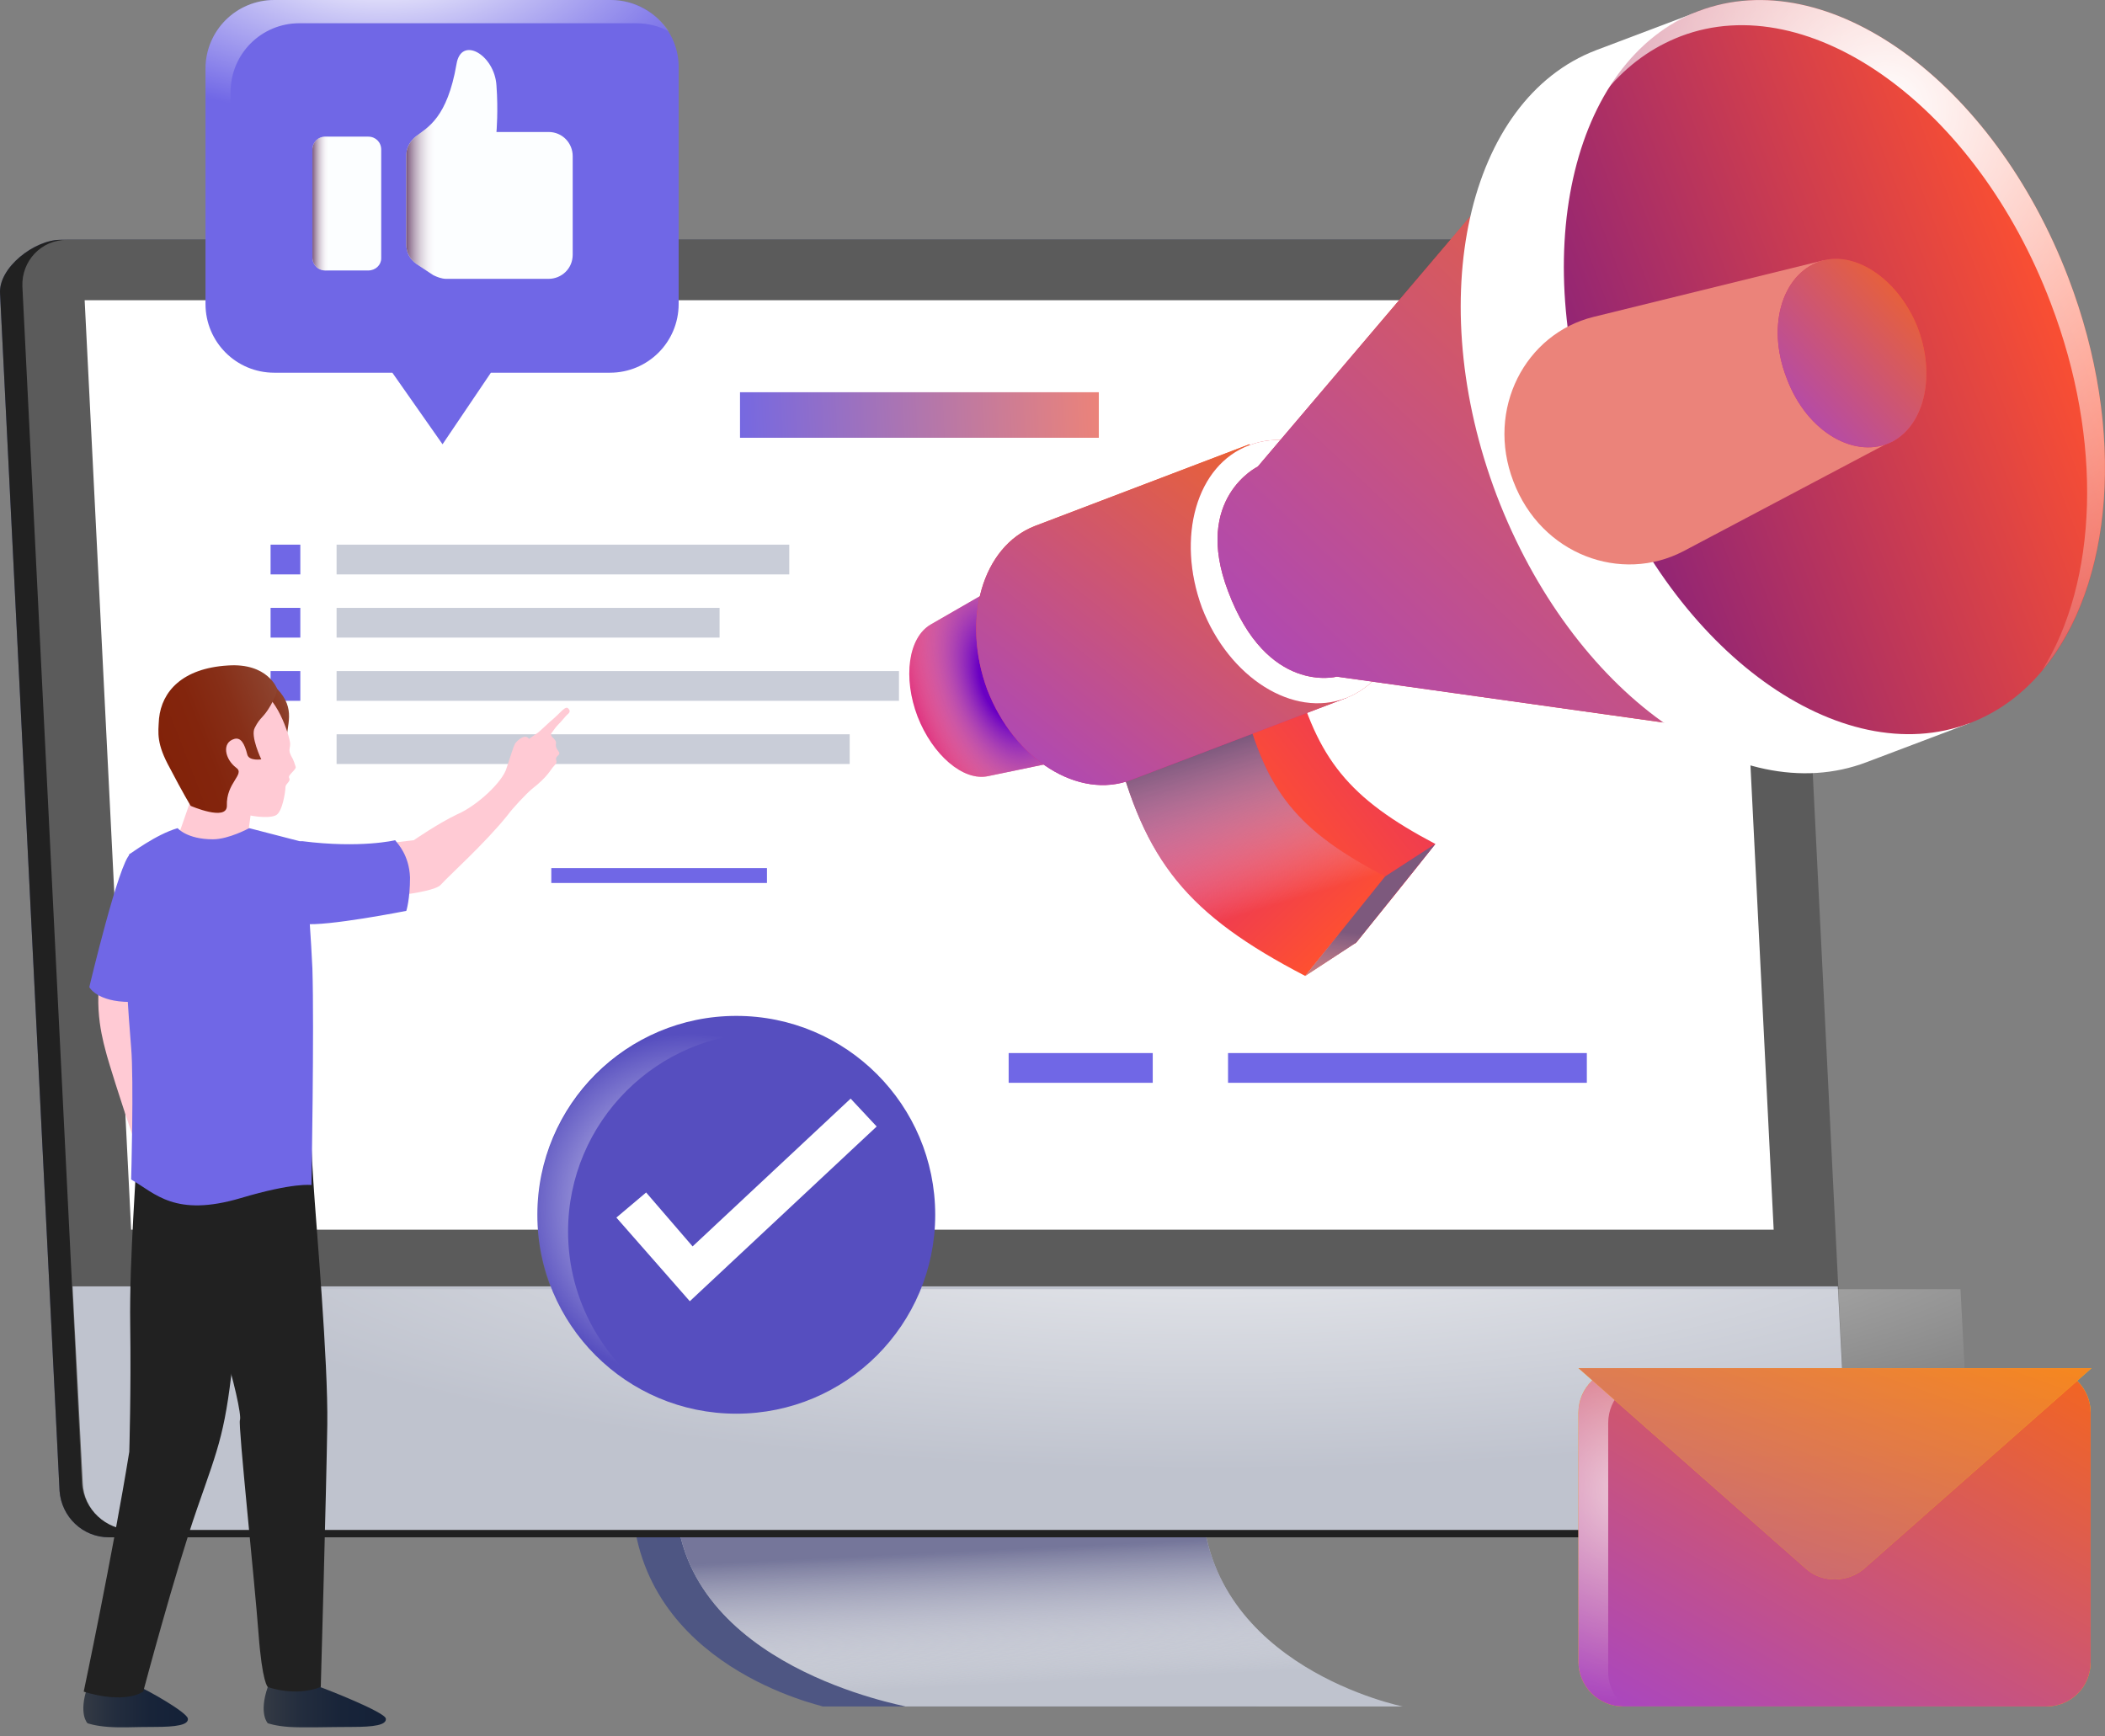 <svg width="120" height="99" viewBox="0 0 120 99" fill="none" xmlns="http://www.w3.org/2000/svg">
<rect x="0" y="0" width="120" height="99" fill="#808080" stroke="none"/>
<path d="M36.038 85.688H60.309C60.679 95.067 71.755 97.293 71.755 97.293H46.902C46.902 97.24 36.462 95.067 36.038 85.688Z" fill="#4E5683"/>
<path d="M38.529 85.688H68.522C68.893 95.067 79.969 97.293 79.969 97.293H51.618C51.618 97.24 38.9 95.067 38.529 85.688Z" fill="#BFC3CE"/>
<path d="M38.529 85.688H68.522C68.893 95.067 79.969 97.293 79.969 97.293H51.618C51.618 97.24 38.9 95.067 38.529 85.688Z" fill="url(#paint0_linear_15234_2072)"/>
<path d="M6.204 87.648H100.9C102.384 87.648 105.298 86.43 105.245 84.999L99.999 16.322C99.946 14.838 98.674 13.672 97.191 13.672H3.448C1.965 13.672 -0.102 15.262 0.004 16.745L3.395 84.999C3.501 86.483 4.72 87.648 6.204 87.648Z" fill="#4E5683"/>
<path d="M6.204 87.648H100.9C102.384 87.648 105.298 86.43 105.245 84.999L99.999 16.322C99.946 14.838 98.674 13.672 97.191 13.672H3.448C1.965 13.672 -0.102 15.262 0.004 16.745L3.395 84.999C3.501 86.483 4.72 87.648 6.204 87.648Z" fill="#212121"/>
<path d="M7.529 87.225H102.808C104.291 87.225 105.404 86.006 105.351 84.575L101.96 16.322C101.907 14.838 100.635 13.672 99.151 13.672H3.819C2.335 13.672 1.223 14.891 1.276 16.322L4.667 84.575C4.773 86.059 6.045 87.225 7.529 87.225Z" fill="#5B5B5B"/>
<path d="M7.529 87.225H102.808C104.292 87.225 105.405 86.006 105.352 84.575L104.769 73.341H4.137L4.72 84.575C4.773 86.059 6.045 87.225 7.529 87.225Z" fill="#BFC3CE"/>
<path opacity="0.7" d="M14.523 87.384H109.802C111.286 87.384 112.399 86.165 112.346 84.734L111.763 73.5H11.132L11.715 84.734C11.768 86.218 13.04 87.384 14.523 87.384Z" fill="url(#paint1_radial_15234_2072)"/>
<path d="M101.112 70.108L98.463 17.117H4.826L7.476 70.108H101.112Z" fill="white"/>
<path d="M53.051 35.61L60.046 31.583L64.232 42.605L56.337 44.248C54.906 44.566 53.157 43.029 52.309 40.856C51.461 38.631 51.779 36.352 53.051 35.61Z" fill="url(#paint2_linear_15234_2072)"/>
<path d="M53.051 35.61L60.046 31.583L64.232 42.605L56.337 44.248C54.906 44.566 53.157 43.029 52.309 40.856C51.461 38.631 51.779 36.352 53.051 35.61Z" fill="url(#paint3_radial_15234_2072)"/>
<path d="M58.351 38.525C59.358 41.227 61.901 43.082 64.233 42.605C66.882 42.075 68.313 38.737 66.988 35.239C65.664 31.742 62.431 30.205 60.046 31.583C57.98 32.749 57.344 35.822 58.351 38.525Z" fill="url(#paint4_linear_15234_2072)"/>
<path d="M81.824 48.116C80.022 50.395 79.122 51.508 77.267 53.786C70.537 50.289 68.099 47.269 66.404 40.432C69.371 39.585 70.855 39.161 73.769 38.26C75.094 43.294 76.896 45.52 81.824 48.116Z" fill="url(#paint5_linear_15234_2072)"/>
<path d="M78.963 49.971C77.161 52.25 76.26 53.362 74.406 55.641C67.676 52.144 65.238 49.123 63.542 42.287C66.51 41.439 67.994 41.016 70.908 40.115C72.18 45.149 73.982 47.374 78.963 49.971Z" fill="url(#paint6_linear_15234_2072)"/>
<path d="M78.963 49.971C77.161 52.25 76.26 53.362 74.406 55.641C67.676 52.144 65.238 49.123 63.542 42.287C66.51 41.439 67.994 41.016 70.908 40.115C72.18 45.149 73.982 47.374 78.963 49.971Z" fill="url(#paint7_linear_15234_2072)"/>
<path d="M81.824 48.117L78.963 49.971L74.406 55.641L77.32 53.734L81.824 48.117Z" fill="url(#paint8_linear_15234_2072)"/>
<path d="M81.824 48.117L78.963 49.971L74.406 55.641L77.32 53.734L81.824 48.117Z" fill="url(#paint9_linear_15234_2072)"/>
<path d="M58.985 29.993L71.226 25.33L76.737 39.797L64.496 44.46C61.475 45.626 57.819 43.294 56.282 39.32C54.798 35.292 56.017 31.159 58.985 29.993Z" fill="url(#paint10_linear_15234_2072)"/>
<path d="M58.985 29.993L71.226 25.33L76.737 39.797L64.496 44.46C61.475 45.626 57.819 43.294 56.282 39.32C54.798 35.292 56.017 31.159 58.985 29.993Z" fill="url(#paint11_linear_15234_2072)"/>
<path d="M68.523 34.657C70.06 38.631 73.717 40.962 76.737 39.797C79.758 38.631 80.924 34.498 79.44 30.523C77.903 26.549 74.246 24.217 71.226 25.383C68.206 26.496 67.04 30.629 68.523 34.657Z" fill="url(#paint12_linear_15234_2072)"/>
<path d="M68.523 34.657C70.06 38.631 73.717 40.962 76.737 39.797C79.758 38.631 80.924 34.498 79.44 30.523C77.903 26.549 74.246 24.217 71.226 25.383C68.206 26.496 67.04 30.629 68.523 34.657Z" fill="white"/>
<path d="M71.703 26.602L88.448 6.889L101.855 42.181L76.207 38.578C76.207 38.578 72.233 39.638 70.007 33.703C67.993 28.403 71.703 26.602 71.703 26.602Z" fill="url(#paint13_linear_15234_2072)"/>
<path d="M71.703 26.602L88.448 6.889L101.855 42.181L76.207 38.578C76.207 38.578 72.233 39.638 70.007 33.703C67.993 28.403 71.703 26.602 71.703 26.602Z" fill="url(#paint14_linear_15234_2072)"/>
<path d="M90.992 2.861L96.874 0.636L112.295 41.227L106.413 43.453C99.047 46.262 89.614 39.479 85.322 28.244C81.083 17.063 83.626 5.67 90.992 2.861Z" fill="white"/>
<path d="M91.204 26.019C95.443 37.2 104.929 44.036 112.294 41.227C119.66 38.419 122.204 27.079 117.912 15.844C113.619 4.61 104.187 -2.173 96.821 0.636C89.508 3.444 86.964 14.785 91.204 26.019Z" fill="url(#paint15_linear_15234_2072)"/>
<path d="M116.905 17.275C112.665 6.094 103.18 -0.742 95.814 2.067C94.171 2.702 92.793 3.709 91.628 5.087C92.9 3.02 94.648 1.431 96.821 0.636C104.187 -2.173 113.619 4.61 117.912 15.844C121.25 24.588 120.455 33.385 116.428 38.207C119.554 33.173 119.925 25.171 116.905 17.275Z" fill="url(#paint16_radial_15234_2072)"/>
<path d="M90.833 18.07L103.975 14.838L107.896 25.118L95.973 31.424C92.422 33.279 87.865 31.636 86.275 27.45C84.686 23.316 86.964 19.024 90.833 18.07Z" fill="#EB837A"/>
<path d="M101.855 21.568C103.021 24.694 105.829 26.231 107.896 25.171C109.751 24.164 110.334 21.356 109.327 18.706C108.32 16.11 105.988 14.361 103.975 14.838C101.696 15.421 100.636 18.441 101.855 21.568Z" fill="url(#paint17_linear_15234_2072)"/>
<path d="M101.855 21.568C103.021 24.694 105.829 26.231 107.896 25.171C109.751 24.164 110.334 21.356 109.327 18.706C108.32 16.11 105.988 14.361 103.975 14.838C101.696 15.421 100.636 18.441 101.855 21.568Z" fill="url(#paint18_linear_15234_2072)"/>
<path d="M44.994 31.053H19.188V32.749H44.994V31.053Z" fill="#C9CDD8"/>
<path d="M17.12 31.053H15.425V32.749H17.12V31.053Z" fill="#7067E6"/>
<path d="M17.12 34.657H15.425V36.352H17.12V34.657Z" fill="#7067E6"/>
<path d="M17.12 38.26H15.425V39.956H17.12V38.26Z" fill="#7067E6"/>
<path d="M41.02 34.657H19.188V36.352H41.02V34.657Z" fill="#C9CDD8"/>
<path d="M51.248 38.26H19.188V39.956H51.248V38.26Z" fill="#C9CDD8"/>
<path d="M48.439 41.864H19.188V43.559H48.439V41.864Z" fill="#C9CDD8"/>
<path d="M43.722 49.494H31.428V50.342H43.722V49.494Z" fill="#7067E6"/>
<path d="M62.641 22.363H42.186V24.959H62.641V22.363Z" fill="url(#paint19_linear_15234_2072)"/>
<path d="M65.714 60.039H57.501V61.735H65.714V60.039Z" fill="#7067E6"/>
<path d="M90.461 60.039H70.007V61.735H90.461V60.039Z" fill="#7067E6"/>
<path d="M5.833 55.005C5.25 57.496 5.939 59.563 6.098 60.199C6.257 60.782 8.748 68.942 9.754 69.631L10.337 67.246C10.337 67.246 10.337 67.246 9.595 63.961C9.012 61.417 8.483 58.45 8.483 58.45C8.483 58.45 9.171 54.37 9.383 53.787C9.595 53.204 5.833 55.005 5.833 55.005Z" fill="#FFCAD4"/>
<path d="M7.423 48.7C6.787 49.123 5.091 56.277 5.091 56.277C5.091 56.277 5.515 57.125 7.423 57.125C9.649 57.231 9.543 56.171 9.543 56.171C9.543 56.171 11.397 51.084 11.026 49.759C10.655 48.434 7.423 48.7 7.423 48.7Z" fill="#7067E6"/>
<path d="M14.1 48.805C13.941 48.222 14.365 46.58 14.418 44.99L10.867 45.626C10.867 45.626 9.861 48.593 9.702 48.805C10.867 49.335 13.729 48.805 14.1 48.805Z" fill="#FFCAD4"/>
<path d="M12.351 38.313C13.252 38.207 14.63 38.101 15.796 39.267C16.908 40.433 16.325 41.334 16.325 42.34C16.273 43.347 15.107 44.195 15.107 44.195L12.351 38.313Z" fill="url(#paint20_linear_15234_2072)"/>
<path d="M14.789 39.373C15.902 39.85 16.59 42.234 16.538 42.447C16.538 42.658 16.431 42.764 16.59 43.082C16.75 43.347 16.802 43.559 16.855 43.718C16.909 43.877 16.378 44.195 16.485 44.354C16.59 44.566 16.273 44.672 16.273 44.884C16.273 45.096 16.114 46.262 15.743 46.474C15.372 46.686 14.153 46.58 13.358 46.209C12.563 45.838 12.616 44.46 12.616 44.46C12.616 44.46 7.688 40.91 12.457 39.638C13.093 39.479 14.259 39.161 14.789 39.373Z" fill="#FFCAD4"/>
<path d="M15.425 40.221C15.001 40.963 14.842 40.857 14.524 41.493C14.259 41.97 14.895 43.294 14.895 43.294C14.895 43.294 14.206 43.4 14.1 43.029C13.941 42.394 13.729 42.023 13.358 42.129C12.617 42.34 12.828 43.294 13.464 43.771C13.994 44.142 12.881 44.619 12.934 45.944C12.934 46.845 10.868 45.944 10.868 45.944C10.868 45.944 10.391 45.149 9.702 43.824C8.907 42.394 9.013 41.811 9.066 40.963C9.225 39.426 10.391 38.101 12.987 37.942C15.266 37.783 15.796 39.267 15.796 39.267C15.796 39.267 15.849 39.479 15.425 40.221Z" fill="url(#paint21_linear_15234_2072)"/>
<path d="M15.265 96.18C15.265 96.18 16.007 95.809 16.696 95.809C17.385 95.809 17.915 96.074 18.233 96.18C18.551 96.286 21.942 97.611 21.995 97.982C22.049 98.353 21.307 98.459 20.088 98.459C18.816 98.459 17.279 98.512 16.484 98.459C15.69 98.406 15.265 98.247 15.265 98.247C15.265 98.247 14.736 97.717 15.265 96.18Z" fill="url(#paint22_linear_15234_2072)"/>
<path d="M4.986 96.18C4.986 96.18 5.727 95.809 6.416 95.809C7.105 95.809 7.635 96.074 7.953 96.18C8.271 96.286 10.656 97.611 10.709 97.982C10.762 98.353 10.02 98.459 8.801 98.459C7.529 98.459 6.999 98.512 6.204 98.459C5.409 98.406 4.986 98.247 4.986 98.247C4.986 98.247 4.456 97.717 4.986 96.18Z" fill="url(#paint23_linear_15234_2072)"/>
<path d="M7.847 64.544C7.794 66.823 7.37 71.698 7.423 75.513C7.476 79.329 7.37 82.773 7.37 82.773C6.416 88.655 4.773 96.445 4.773 96.445C4.773 96.445 6.946 97.187 8.165 96.445C8.165 96.445 9.967 89.662 11.238 86.006C12.51 82.349 12.881 81.607 13.358 76.785C13.835 71.963 14.683 65.127 14.683 65.127L7.847 64.544Z" fill="#212121"/>
<path d="M9.967 64.438C10.073 65.869 12.14 74.983 12.723 76.785C13.306 78.587 13.782 80.707 13.677 80.971C13.57 81.236 14.524 90.245 14.736 93.106C14.948 95.968 15.266 96.18 15.266 96.18C15.266 96.18 16.803 96.763 18.287 96.18C18.287 96.18 18.605 84.893 18.658 81.236C18.711 77.58 18.022 69.896 17.863 67.353C17.651 64.12 17.651 61.841 17.651 61.841L9.967 64.438Z" fill="#212121"/>
<path d="M10.126 47.216C10.126 47.216 10.655 47.852 12.139 47.852C13.04 47.852 14.206 47.216 14.206 47.216L17.279 48.011C17.279 48.011 17.65 51.826 17.809 55.217C17.915 58.609 17.756 67.564 17.756 67.564C17.756 67.564 16.75 67.406 13.729 68.306C9.967 69.419 8.854 68.041 7.476 67.247C7.476 67.247 7.635 61.576 7.476 59.722C7.317 57.867 7.105 54.476 7.052 52.886C6.999 51.296 7.211 49.282 7.37 48.7C7.423 48.7 8.854 47.587 10.126 47.216Z" fill="#7067E6"/>
<path d="M32.382 40.38C32.276 40.274 32.064 40.486 31.958 40.592C31.852 40.698 31.64 40.91 31.323 41.175C31.163 41.334 30.687 41.758 30.687 41.758C30.369 41.97 30.157 42.129 30.157 42.129C29.945 41.811 29.521 42.182 29.362 42.394C29.256 42.605 29.15 42.976 28.885 43.771C28.673 44.566 27.189 45.944 26.076 46.421C24.963 46.951 23.586 47.905 23.586 47.905C23.586 47.905 21.625 48.117 20.512 48.329L20.777 51.243C20.777 51.243 24.646 50.978 25.122 50.448C25.599 49.918 27.666 48.064 28.938 46.474C29.203 46.103 29.998 45.255 30.316 44.99C31.27 44.248 31.375 43.877 31.587 43.665C31.905 43.347 31.535 43.347 31.799 43.082C32.064 42.87 31.64 42.818 31.693 42.394C31.746 42.129 31.323 42.023 31.428 41.811C31.482 41.758 31.64 41.493 31.799 41.334C32.064 41.069 32.17 40.91 32.329 40.751C32.541 40.592 32.488 40.486 32.382 40.38Z" fill="#FFCAD4"/>
<path d="M22.526 47.904C22.685 48.117 23.321 48.752 23.374 50.024C23.374 51.296 23.162 51.932 23.162 51.932C23.162 51.932 18.604 52.833 17.333 52.674C16.008 52.515 16.22 51.402 15.478 50.342C14.1 48.328 17.227 47.958 17.227 47.958C20.565 48.382 22.526 47.904 22.526 47.904Z" fill="#7067E6"/>
<path d="M116.638 97.293H92.527C91.096 97.293 89.983 96.127 89.983 94.749V80.547C89.983 79.117 91.149 78.004 92.527 78.004H116.638C118.069 78.004 119.182 79.17 119.182 80.547V94.749C119.182 96.18 118.069 97.293 116.638 97.293Z" fill="url(#paint24_linear_15234_2072)"/>
<path d="M116.638 97.293H92.527C91.096 97.293 89.983 96.127 89.983 94.749V80.547C89.983 79.117 91.149 78.004 92.527 78.004H116.638C118.069 78.004 119.182 79.17 119.182 80.547V94.749C119.182 96.18 118.069 97.293 116.638 97.293Z" fill="url(#paint25_linear_15234_2072)"/>
<path opacity="0.7" d="M91.679 95.332V81.13C91.679 79.7 92.845 78.587 94.223 78.587H118.228C117.804 78.216 117.221 78.004 116.638 78.004H92.527C91.096 78.004 89.983 79.17 89.983 80.547V94.749C89.983 96.18 91.149 97.293 92.527 97.293H92.633C92.05 96.816 91.679 96.127 91.679 95.332Z" fill="url(#paint26_radial_15234_2072)"/>
<path d="M102.966 89.45L89.983 78.004H119.235L106.252 89.45C105.298 90.245 103.867 90.245 102.966 89.45Z" fill="url(#paint27_linear_15234_2072)"/>
<path opacity="0.7" d="M102.966 89.45L89.983 78.004H119.235L106.252 89.45C105.298 90.245 103.867 90.245 102.966 89.45Z" fill="url(#paint28_linear_15234_2072)"/>
<path d="M34.82 0H15.637C13.464 0 11.715 1.749 11.715 3.921V17.328C11.715 19.501 13.464 21.25 15.637 21.25H22.367L25.228 25.33L27.984 21.25H34.767C36.939 21.25 38.688 19.501 38.688 17.328V3.921C38.741 1.749 36.992 0 34.82 0Z" fill="#7067E6"/>
<path d="M13.146 18.653V5.246C13.146 3.074 14.895 1.325 17.067 1.325H36.251C36.939 1.325 37.575 1.484 38.158 1.802C37.416 0.742 36.197 0 34.82 0H15.637C13.464 0 11.715 1.749 11.715 3.921V17.328C11.715 18.812 12.51 20.084 13.729 20.72C13.358 20.137 13.146 19.448 13.146 18.653Z" fill="url(#paint29_radial_15234_2072)"/>
<path d="M20.99 15.421H18.553C18.129 15.421 17.811 15.103 17.811 14.679V8.532C17.811 8.108 18.129 7.79 18.553 7.79H20.99C21.414 7.79 21.732 8.108 21.732 8.532V14.732C21.732 15.103 21.414 15.421 20.99 15.421Z" fill="#FCFEFF"/>
<path d="M20.99 15.421H18.553C18.129 15.421 17.811 15.103 17.811 14.679V8.532C17.811 8.108 18.129 7.79 18.553 7.79H20.99C21.414 7.79 21.732 8.108 21.732 8.532V14.732C21.732 15.103 21.414 15.421 20.99 15.421Z" fill="url(#paint30_linear_15234_2072)"/>
<path d="M23.162 8.85C23.162 8.426 23.374 8.055 23.692 7.79C24.381 7.26 25.494 6.73 26.024 3.656C26.289 2.014 28.197 3.127 28.302 4.875C28.409 6.306 28.302 7.525 28.302 7.525H31.27C32.065 7.525 32.648 8.161 32.648 8.903V14.52C32.648 15.315 32.012 15.898 31.27 15.898H25.441C25.176 15.898 24.911 15.792 24.699 15.686L23.745 15.05C23.374 14.785 23.162 14.414 23.162 13.937V8.85Z" fill="#FCFEFF"/>
<path d="M23.162 8.85C23.162 8.426 23.374 8.055 23.692 7.79C24.381 7.26 25.494 6.73 26.024 3.656C26.289 2.014 28.197 3.127 28.302 4.875C28.409 6.306 28.302 7.525 28.302 7.525H31.27C32.065 7.525 32.648 8.161 32.648 8.903V14.52C32.648 15.315 32.012 15.898 31.27 15.898H25.441C25.176 15.898 24.911 15.792 24.699 15.686L23.745 15.05C23.374 14.785 23.162 14.414 23.162 13.937V8.85Z" fill="url(#paint31_linear_15234_2072)"/>
<path d="M41.974 80.6C48.237 80.6 53.314 75.523 53.314 69.26C53.314 62.997 48.237 57.92 41.974 57.92C35.711 57.92 30.634 62.997 30.634 69.26C30.634 75.523 35.711 80.6 41.974 80.6Z" fill="#564EBF"/>
<path d="M32.383 70.214C32.383 63.961 37.47 58.874 43.723 58.874C45.26 58.874 46.743 59.192 48.121 59.775C46.373 58.609 44.253 57.973 41.974 57.973C35.721 57.973 30.634 63.06 30.634 69.313C30.634 74.029 33.496 78.057 37.576 79.752C34.449 77.686 32.383 74.188 32.383 70.214Z" fill="url(#paint32_radial_15234_2072)"/>
<path d="M39.324 74.188L35.138 69.419L36.834 67.988L39.483 71.062L48.492 62.636L49.976 64.226L39.324 74.188Z" fill="white"/>
<defs>
<linearGradient id="paint0_linear_15234_2072" x1="59.091" y1="88.246" x2="59.469" y2="96.182" gradientUnits="userSpaceOnUse">
<stop stop-color="#75769A"/>
<stop offset="0.968" stop-color="white" stop-opacity="0"/>
</linearGradient>
<radialGradient id="paint1_radial_15234_2072" cx="0" cy="0" r="1" gradientUnits="userSpaceOnUse" gradientTransform="translate(69.126 68.791) rotate(180) scale(63.41 15.028)">
<stop stop-color="white"/>
<stop offset="1" stop-color="white" stop-opacity="0"/>
</radialGradient>
<linearGradient id="paint2_linear_15234_2072" x1="62.128" y1="37.085" x2="52.307" y2="40.824" gradientUnits="userSpaceOnUse">
<stop stop-color="#FF512F"/>
<stop offset="1" stop-color="#DD2476"/>
</linearGradient>
<radialGradient id="paint3_radial_15234_2072" cx="0" cy="0" r="1" gradientUnits="userSpaceOnUse" gradientTransform="translate(57.229 38.961) rotate(159.158) scale(5.585 10.228)">
<stop offset="0.226" stop-color="#6A00C3"/>
<stop offset="1" stop-color="white" stop-opacity="0"/>
</radialGradient>
<linearGradient id="paint4_linear_15234_2072" x1="66.961" y1="35.246" x2="58.356" y2="38.521" gradientUnits="userSpaceOnUse">
<stop stop-color="#FF512F"/>
<stop offset="1" stop-color="#DD2476"/>
</linearGradient>
<linearGradient id="paint5_linear_15234_2072" x1="71.627" y1="47.261" x2="84.756" y2="37.022" gradientUnits="userSpaceOnUse">
<stop stop-color="#FF512F"/>
<stop offset="1" stop-color="#DD2476"/>
</linearGradient>
<linearGradient id="paint6_linear_15234_2072" x1="76.993" y1="53.507" x2="67.597" y2="43.751" gradientUnits="userSpaceOnUse">
<stop stop-color="#FF512F"/>
<stop offset="1" stop-color="#DD2476"/>
</linearGradient>
<linearGradient id="paint7_linear_15234_2072" x1="72.837" y1="51.571" x2="70.067" y2="42.296" gradientUnits="userSpaceOnUse">
<stop stop-color="white" stop-opacity="0"/>
<stop offset="1" stop-color="#7D597D"/>
</linearGradient>
<linearGradient id="paint8_linear_15234_2072" x1="73.89" y1="54.936" x2="82.36" y2="48.803" gradientUnits="userSpaceOnUse">
<stop stop-color="#FF512F"/>
<stop offset="1" stop-color="#DD2476"/>
</linearGradient>
<linearGradient id="paint9_linear_15234_2072" x1="77.258" y1="60.388" x2="77.981" y2="53.282" gradientUnits="userSpaceOnUse">
<stop stop-color="white" stop-opacity="0"/>
<stop offset="1" stop-color="#7D597D"/>
</linearGradient>
<linearGradient id="paint10_linear_15234_2072" x1="64.878" y1="28.382" x2="66.323" y2="39.042" gradientUnits="userSpaceOnUse">
<stop stop-color="#FF512F"/>
<stop offset="1" stop-color="#DD2476"/>
</linearGradient>
<linearGradient id="paint11_linear_15234_2072" x1="74.242" y1="24.206" x2="57.791" y2="44.719" gradientUnits="userSpaceOnUse">
<stop stop-color="#F26522"/>
<stop offset="1" stop-color="#AB47BC"/>
</linearGradient>
<linearGradient id="paint12_linear_15234_2072" x1="79.429" y1="30.499" x2="68.541" y2="34.644" gradientUnits="userSpaceOnUse">
<stop stop-color="#FF512F"/>
<stop offset="1" stop-color="#DD2476"/>
</linearGradient>
<linearGradient id="paint13_linear_15234_2072" x1="95.154" y1="24.513" x2="62.844" y2="36.814" gradientUnits="userSpaceOnUse">
<stop stop-color="#FF512F"/>
<stop offset="1" stop-color="#DD2476"/>
</linearGradient>
<linearGradient id="paint14_linear_15234_2072" x1="98.016" y1="4.847" x2="67.45" y2="37.134" gradientUnits="userSpaceOnUse">
<stop stop-color="#F26522"/>
<stop offset="1" stop-color="#AB47BC"/>
</linearGradient>
<linearGradient id="paint15_linear_15234_2072" x1="117.949" y1="15.835" x2="91.225" y2="26.01" gradientUnits="userSpaceOnUse">
<stop stop-color="#FF512F"/>
<stop offset="1" stop-color="#902476"/>
</linearGradient>
<radialGradient id="paint16_radial_15234_2072" cx="0" cy="0" r="1" gradientUnits="userSpaceOnUse" gradientTransform="translate(107.484 6.231) rotate(180) scale(39.42 39.42)">
<stop stop-color="white"/>
<stop offset="1" stop-color="white" stop-opacity="0"/>
</radialGradient>
<linearGradient id="paint17_linear_15234_2072" x1="109.34" y1="18.711" x2="101.848" y2="21.563" gradientUnits="userSpaceOnUse">
<stop stop-color="#FF512F"/>
<stop offset="1" stop-color="#DD2476"/>
</linearGradient>
<linearGradient id="paint18_linear_15234_2072" x1="108.813" y1="14.138" x2="99.538" y2="22.54" gradientUnits="userSpaceOnUse">
<stop stop-color="#F26522"/>
<stop offset="1" stop-color="#AB47BC"/>
</linearGradient>
<linearGradient id="paint19_linear_15234_2072" x1="41.156" y1="23.763" x2="62.563" y2="22.726" gradientUnits="userSpaceOnUse">
<stop stop-color="#7067E6"/>
<stop offset="1" stop-color="#EB837A"/>
</linearGradient>
<linearGradient id="paint20_linear_15234_2072" x1="16.368" y1="40.23" x2="13.512" y2="41.332" gradientUnits="userSpaceOnUse">
<stop stop-color="#8E4430"/>
<stop offset="0.063" stop-color="#8C402B"/>
<stop offset="0.363" stop-color="#872F18"/>
<stop offset="0.671" stop-color="#83250D"/>
<stop offset="1" stop-color="#822209"/>
</linearGradient>
<linearGradient id="paint21_linear_15234_2072" x1="16.288" y1="40.635" x2="9.387" y2="43.299" gradientUnits="userSpaceOnUse">
<stop stop-color="#8E4430"/>
<stop offset="0.063" stop-color="#8C402B"/>
<stop offset="0.363" stop-color="#872F18"/>
<stop offset="0.671" stop-color="#83250D"/>
<stop offset="1" stop-color="#822209"/>
</linearGradient>
<linearGradient id="paint22_linear_15234_2072" x1="15.03" y1="97.149" x2="22.031" y2="97.149" gradientUnits="userSpaceOnUse">
<stop stop-color="#343A44"/>
<stop offset="0.301" stop-color="#232D3E"/>
<stop offset="0.639" stop-color="#182439"/>
<stop offset="1" stop-color="#142138"/>
</linearGradient>
<linearGradient id="paint23_linear_15234_2072" x1="4.746" y1="97.149" x2="10.735" y2="97.149" gradientUnits="userSpaceOnUse">
<stop stop-color="#343A44"/>
<stop offset="0.301" stop-color="#232D3E"/>
<stop offset="0.639" stop-color="#182439"/>
<stop offset="1" stop-color="#142138"/>
</linearGradient>
<linearGradient id="paint24_linear_15234_2072" x1="104.585" y1="77.998" x2="104.585" y2="97.301" gradientUnits="userSpaceOnUse">
<stop stop-color="#FFD71D"/>
<stop offset="1" stop-color="#FEB200"/>
</linearGradient>
<linearGradient id="paint25_linear_15234_2072" x1="115.727" y1="76.888" x2="101.268" y2="102.035" gradientUnits="userSpaceOnUse">
<stop stop-color="#F26522"/>
<stop offset="1" stop-color="#AB47BC"/>
</linearGradient>
<radialGradient id="paint26_radial_15234_2072" cx="0" cy="0" r="1" gradientUnits="userSpaceOnUse" gradientTransform="translate(93.055 84.921) scale(12.101 12.101)">
<stop stop-color="white"/>
<stop offset="1" stop-color="white" stop-opacity="0"/>
</radialGradient>
<linearGradient id="paint27_linear_15234_2072" x1="104.585" y1="77.998" x2="104.585" y2="90.048" gradientUnits="userSpaceOnUse">
<stop stop-color="#FFD71D"/>
<stop offset="1" stop-color="#FEB200"/>
</linearGradient>
<linearGradient id="paint28_linear_15234_2072" x1="115.774" y1="77.307" x2="109.14" y2="95.82" gradientUnits="userSpaceOnUse">
<stop stop-color="#F26522"/>
<stop offset="1" stop-color="#AB47BC"/>
</linearGradient>
<radialGradient id="paint29_radial_15234_2072" cx="0" cy="0" r="1" gradientUnits="userSpaceOnUse" gradientTransform="translate(21.829 -2.239) scale(20.218 9.019)">
<stop stop-color="white"/>
<stop offset="1" stop-color="white" stop-opacity="0"/>
</radialGradient>
<linearGradient id="paint30_linear_15234_2072" x1="17.812" y1="11.626" x2="21.712" y2="11.626" gradientUnits="userSpaceOnUse">
<stop stop-color="#7D597D"/>
<stop offset="0.246" stop-color="white" stop-opacity="0"/>
</linearGradient>
<linearGradient id="paint31_linear_15234_2072" x1="23.178" y1="9.409" x2="32.65" y2="9.409" gradientUnits="userSpaceOnUse">
<stop stop-color="#7D597D"/>
<stop offset="0.181" stop-color="white" stop-opacity="0"/>
</linearGradient>
<radialGradient id="paint32_radial_15234_2072" cx="0" cy="0" r="1" gradientUnits="userSpaceOnUse" gradientTransform="translate(39.379 68.816) scale(9.881)">
<stop stop-color="white"/>
<stop offset="1" stop-color="white" stop-opacity="0"/>
</radialGradient>
</defs>
</svg>
